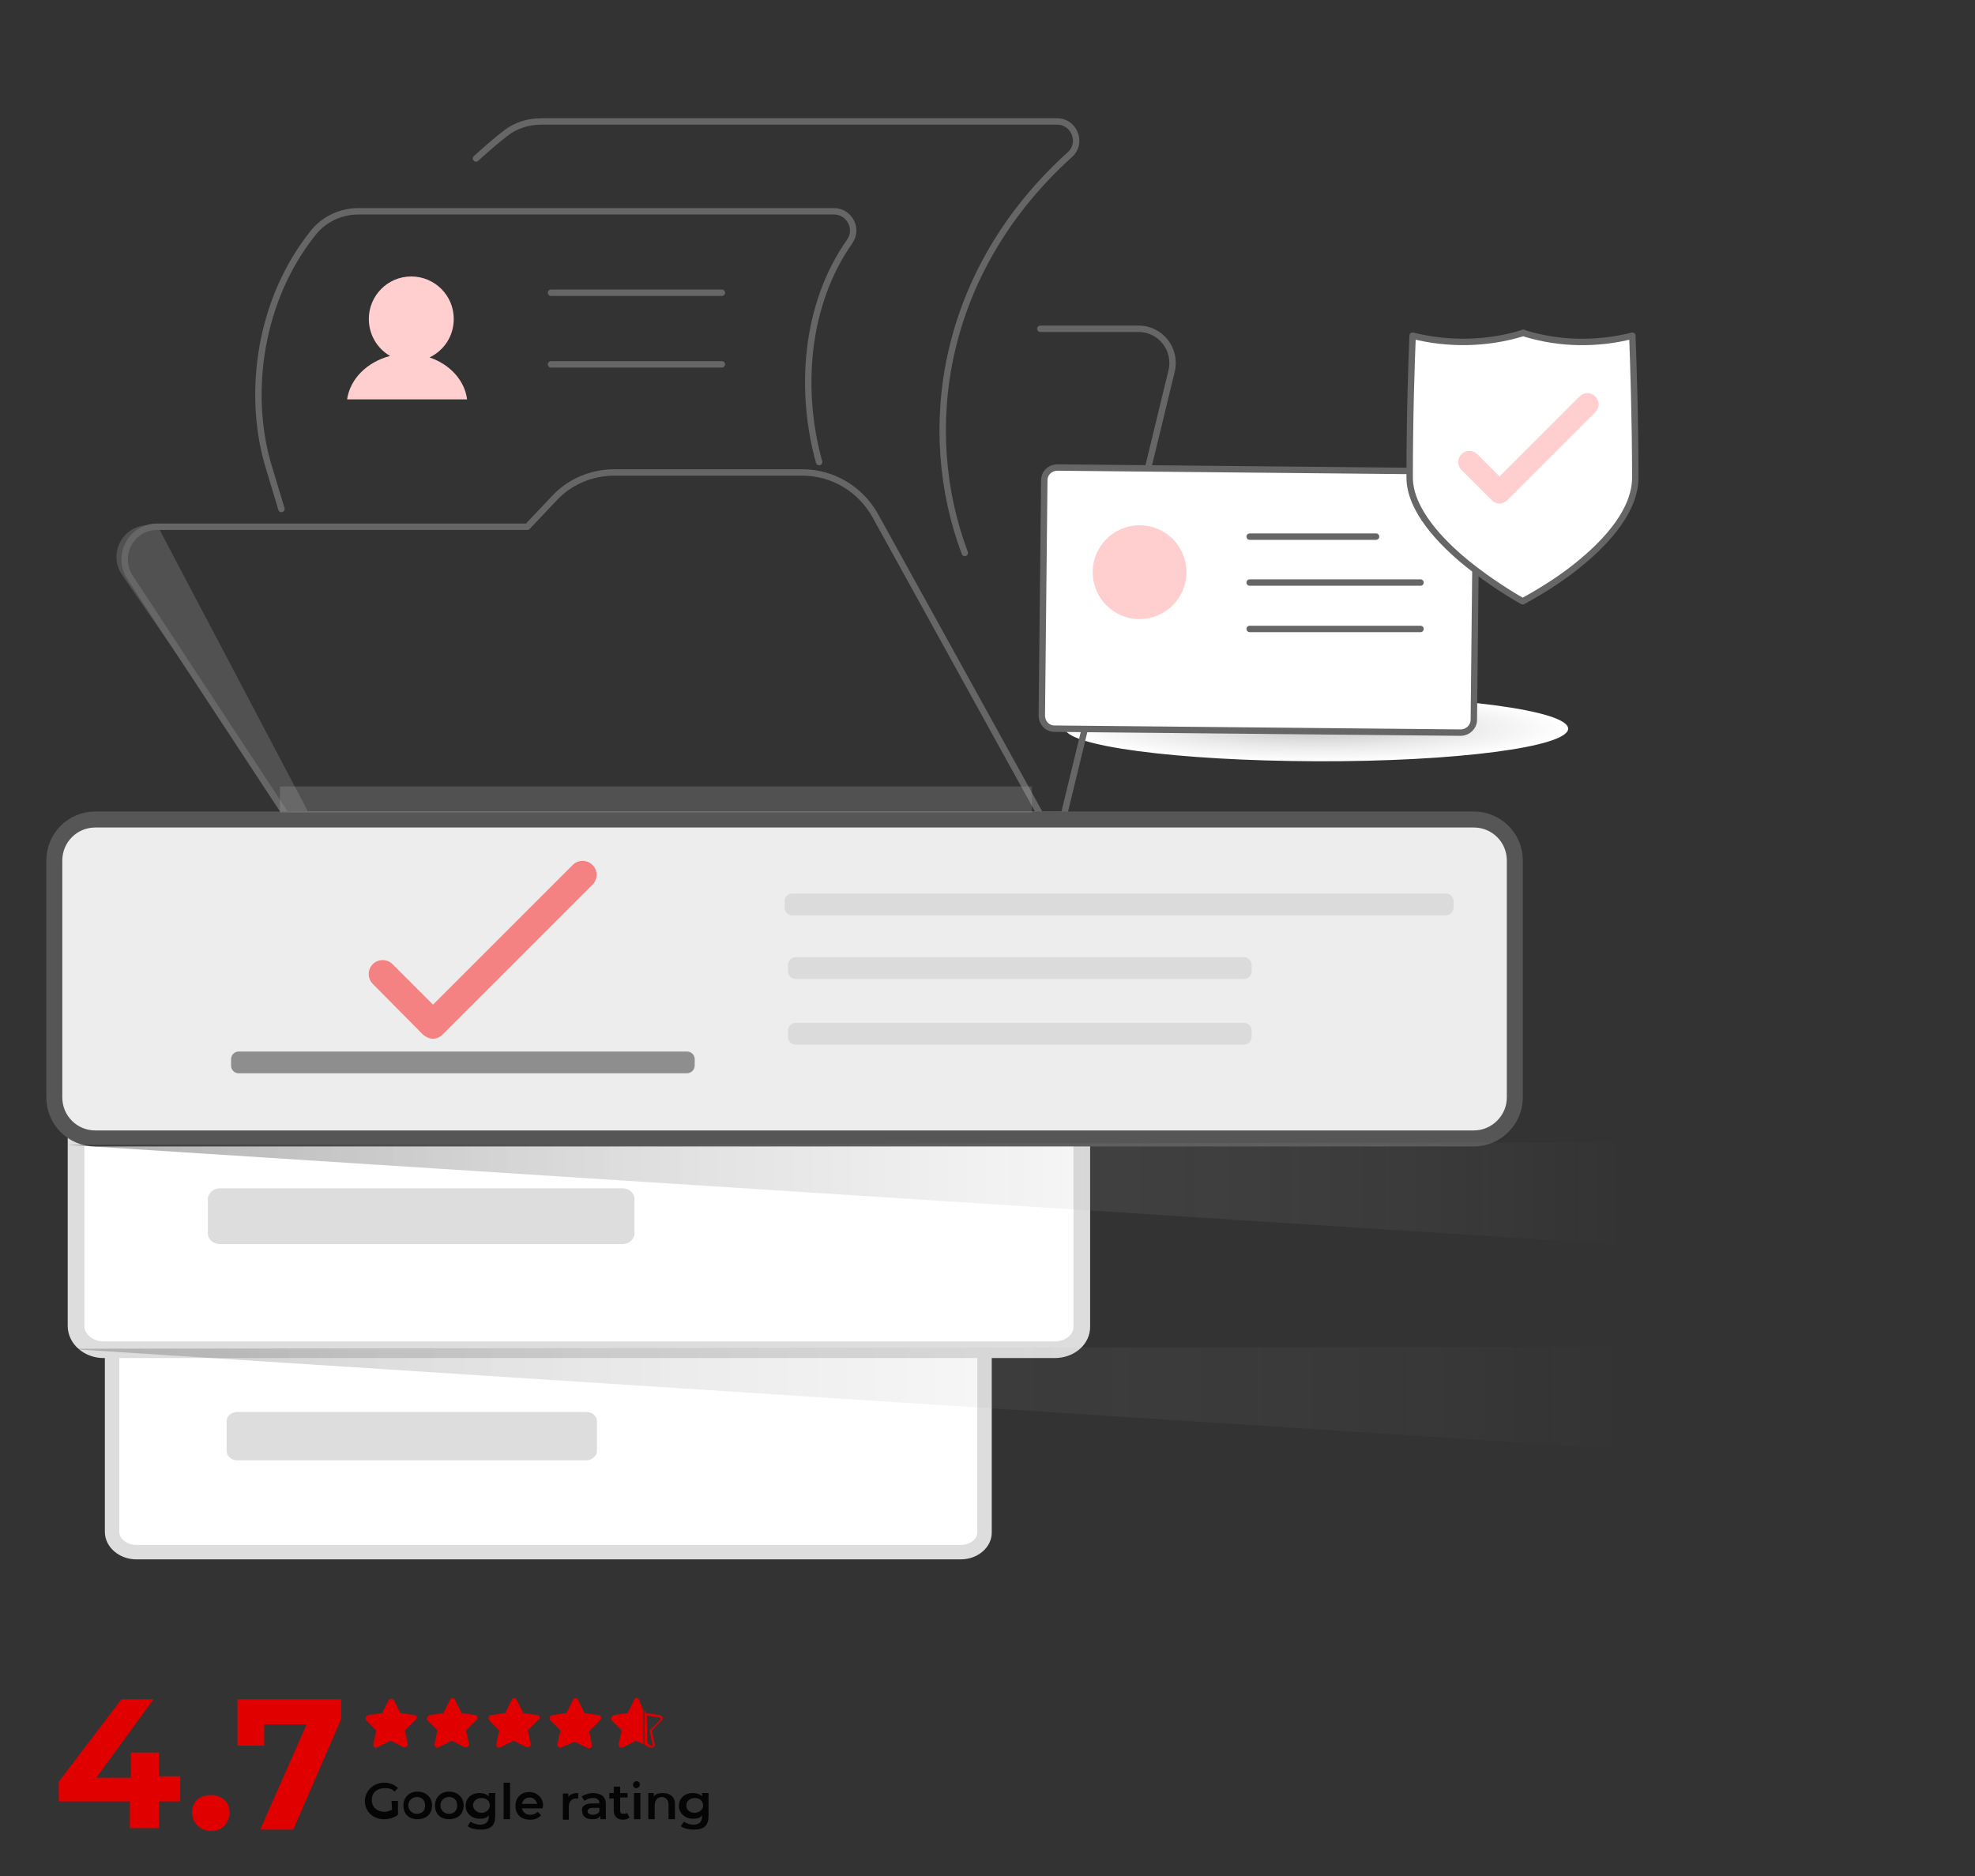 <?xml version="1.0" encoding="utf-8"?>
<!-- Generator: Adobe Illustrator 27.8.0, SVG Export Plug-In . SVG Version: 6.00 Build 0)  -->
<svg version="1.1" id="Layer_1" xmlns="http://www.w3.org/2000/svg" xmlns:xlink="http://www.w3.org/1999/xlink" x="0px" y="0px"
	 viewBox="0 0 400 380" style="enable-background:new 0 0 400 380;" xml:space="preserve">
<rect x="0" y="0" width="400" height="380" fill="#333333" stroke="none"/>
<style type="text/css">
	.st0{opacity:0.25;fill:#ADADAD;enable-background:new    ;}
	.st1{fill:url(#SVGID_1_);}
	.st2{fill:none;stroke:#666666;stroke-width:1.3;stroke-linecap:round;stroke-linejoin:round;stroke-miterlimit:10;}
	.st3{fill:#FFCFCF;}
	.st4{fill:#FFFFFF;stroke:#666666;stroke-width:1.3;stroke-linecap:round;stroke-linejoin:round;stroke-miterlimit:10;}
	.st5{fill:#E00000;}
	.st6{fill:#050505;}
	.st7{fill:#FFFFFF;stroke:#DDDDDD;stroke-width:2.923;stroke-miterlimit:10;}
	.st8{fill:#DDDDDD;}
	.st9{fill:#FFFFFF;stroke:#DDDDDD;stroke-width:3.372;stroke-miterlimit:10;}
	.st10{fill:#EDEDED;stroke:#565656;stroke-width:3.239;stroke-miterlimit:10;}
	.st11{fill:#8E8E8E;}
	.st12{fill:#DBDBDB;}
	.st13{fill:#F48282;}
	.st14{fill:url(#SVGID_00000167396814902348286690000004013327633206637476_);}
	.st15{opacity:0.65;fill:url(#SVGID_00000141434583353304221340000005158793271900436393_);}
</style>
<path class="st0" d="M62.7,165l-4.8-0.3l-33.2-48.3c-2.8-4.1,0-9.8,5-10l2.3,0.3L62.7,165z"/>
<radialGradient id="SVGID_1_" cx="633.615" cy="-59.685" r="59.605" gradientTransform="matrix(0.855 2.005686e-03 -2.804244e-04 0.113 -275.281 152.957)" gradientUnits="userSpaceOnUse">
	<stop  offset="0" style="stop-color:#C6C6C6"/>
	<stop  offset="0.612" style="stop-color:#ECECEC"/>
	<stop  offset="1" style="stop-color:#FFFFFF"/>
</radialGradient>
<path class="st1" d="M317.6,147.6c0,3.7-22.8,6.7-51,6.6c-28.2-0.1-51-3.1-51-6.8c0-3.7,22.8-6.6,51-6.6
	C294.8,140.9,317.6,143.9,317.6,147.6z"/>
<path class="st2" d="M162.5,95.7h-38.1c-4.6,0-9.1,1.9-12.2,5.3l-5.4,5.7h-75c-5.2,0-8.3,5.8-5.5,10.2L57.9,165h152.8l-33.4-60.5
	C174.3,99.1,168.7,95.7,162.5,95.7z"/>
<path class="st2" d="M62.7,165l152.8,0l21.8-89.9c1-4.3-2.2-8.5-6.7-8.5l-19.9,0"/>
<path class="st2" d="M96.4,32.1c1.9-1.7,3.9-3.5,6-5.1c2-1.6,4.6-2.4,7.2-2.4l104.5,0c3.5,0,5.2,4.4,2.6,6.7
	c-26.3,23.8-30.6,56-21.3,80.7"/>
<path class="st2" d="M57,103.1l-2.8-9.3c-4.1-14.5-1.6-33.1,9.2-46.6c2.2-2.8,5.6-4.4,9.2-4.4h96.3c3.1,0,5,3.5,3.2,6.1
	c-9.3,13.2-10.1,30.8-6.2,44.7"/>
<path class="st3" d="M87,72.4c2.9-1.4,4.9-4.3,4.9-7.8c0-4.8-3.9-8.6-8.6-8.6c-4.8,0-8.6,3.9-8.6,8.6c0,3.2,1.7,6,4.3,7.5
	c-4.6,1.2-8.1,4.6-8.7,8.8h24.3C94.1,77,91.1,73.8,87,72.4z"/>
<line class="st2" x1="111.6" y1="73.8" x2="146.2" y2="73.8"/>
<line class="st2" x1="111.6" y1="59.3" x2="146.2" y2="59.3"/>
<path class="st2" d="M226.7,109"/>
<path class="st4" d="M295.8,148.4l-82.2-0.8c-1.5,0-2.6-1.2-2.6-2.7l0.5-47.6c0-1.5,1.2-2.6,2.7-2.6l82.2,0.8c1.5,0,2.6,1.2,2.6,2.7
	l-0.5,47.6C298.5,147.2,297.3,148.4,295.8,148.4z"/>
<g>
	<g>
		<g>
			<path class="st4" d="M286.1,68c-0.2,4.9-0.6,15.7-0.6,28.7c0,6.6,6.4,13.2,11.7,17.5c4.6,3.7,9.2,6.5,11.2,7.6
				c4.4-2.4,8.7-5.2,12.1-8.1c4.9-4.1,10.7-10.3,10.7-17c0-11.3-0.4-23.4-0.6-28.7c-7.1,1.8-14.6,1.7-21.6-0.4c0,0,0,0,0,0l-0.5-0.2
				l-0.2,0.1C301.1,69.7,293.3,69.8,286.1,68z"/>
			<path class="st3" d="M303.7,102c-0.6,0-1.1-0.2-1.6-0.7l-6.1-6.1c-0.9-0.9-0.9-2.3,0-3.2c0.9-0.9,2.3-0.9,3.2,0l4.5,4.5
				l16.2-16.2c0.9-0.9,2.3-0.9,3.2,0c0.9,0.9,0.9,2.3,0,3.2l-17.8,17.8C304.9,101.7,304.3,102,303.7,102z"/>
		</g>
	</g>
</g>
<line class="st2" x1="253.1" y1="108.7" x2="278.7" y2="108.7"/>
<line class="st2" x1="253.1" y1="118" x2="287.7" y2="118"/>
<line class="st2" x1="253.1" y1="127.4" x2="287.7" y2="127.4"/>
<g>
	<path class="st5" d="M83.9,347.4l-2.8-0.4l-1.3-2.6c-0.2-0.4-0.9-0.4-1.1,0l-1.3,2.6l-2.8,0.4c-0.6,0.2-0.7,0.7-0.4,1.1l2,2
		l-0.6,2.8c0,0.6,0.4,0.9,0.9,0.6l2.6-1.3l2.6,1.3c0.4,0.2,0.9-0.2,0.9-0.6l-0.6-2.8l2-2C84.6,348.1,84.5,347.5,83.9,347.4z"/>
	<path class="st5" d="M96.3,347.4l-2.8-0.4l-1.3-2.6c-0.2-0.6-0.9-0.6-1.1,0l-1.3,2.6l-2.8,0.4c-0.4,0.2-0.7,0.7-0.4,1.1l2,2
		l-0.6,2.8c0,0.6,0.4,0.9,0.9,0.6l2.6-1.3l2.6,1.3c0.4,0.2,0.9-0.2,0.9-0.6l-0.6-2.8l2-2C97,348.1,96.8,347.5,96.3,347.4z"/>
	<path class="st5" d="M108.8,347.4L106,347l-1.3-2.6c-0.2-0.6-0.9-0.6-1.1,0l-1.3,2.6l-2.8,0.4c-0.6,0-0.7,0.7-0.4,1.1l2,2l-0.6,2.8
		c0,0.6,0.4,0.9,0.9,0.6l2.6-1.3l2.6,1.3c0.4,0.2,0.9-0.2,0.9-0.6l-0.6-2.8l2-2C109.6,348.1,109.4,347.5,108.8,347.4z"/>
	<path class="st5" d="M121.2,347.4l-2.8-0.4l-1.3-2.6c-0.2-0.6-0.9-0.6-1.1,0l-1.3,2.6l-2.8,0.4c-0.6,0-0.7,0.7-0.4,1.1l2,2
		l-0.6,2.8c0,0.6,0.4,0.9,0.9,0.6l2.6-1.1l2.6,1.3c0.4,0.2,0.9-0.2,0.9-0.6l-0.6-2.8l2-2C122,348.1,121.8,347.5,121.2,347.4z"/>
	<path class="st5" d="M129.5,344.4c-0.2-0.6-0.9-0.6-1.1,0l-1.3,2.6l-2.8,0.4c-0.4,0.2-0.7,0.7-0.4,1.1l2,2l-0.6,2.8
		c0,0.6,0.4,0.9,0.9,0.6l2.6-1.3l1.5,0.7v-6.8L129.5,344.4z"/>
	<g>
		<path class="st5" d="M131,347.5l2.6,0.4c0.2,0,0.2,0,0.2,0.2v0.2l-2,2c-0.2,0.2-0.2,0.2-0.2,0.4l0.6,2.8v0.2l0,0c0,0,0,0-0.2,0
			l-0.9-0.6L131,347.5 M130.5,346.4v7l1.1,0.6c0.2,0,0.2,0,0.4,0c0.4,0,0.7-0.4,0.6-0.7l-0.6-2.8l2-2c0.4-0.4,0.2-0.9-0.4-1.1
			l-2.8-0.4L130.5,346.4L130.5,346.4z"/>
	</g>
</g>
<g>
	<path class="st5" d="M36.5,364.9h-4.3v5.4h-5.9v-5.4H11.9v-4l12.7-16.7h6.5l-11.6,15.9h7V355h5.7v4.8h4.3
		C36.5,359.8,36.5,364.9,36.5,364.9z"/>
	<path class="st5" d="M38.9,367.1c0-2.2,1.6-3.5,3.8-3.5s3.8,1.4,3.8,3.5c0,2.2-1.6,3.8-3.8,3.8C40.5,370.8,38.9,369.2,38.9,367.1z"
		/>
	<path class="st5" d="M69.1,344.2v4l-9.7,22.4h-6.7l9.4-21.3h-8.6v4.3h-5.4v-9.4H69.1L69.1,344.2z"/>
</g>
<g>
	<path class="st6" d="M79.3,364.8h1.3v2.8c-0.7,0.6-1.9,0.9-2.8,0.9c-2.2,0-3.9-1.5-3.9-3.7c0-2,1.7-3.7,3.9-3.7
		c1.1,0,2.2,0.4,2.8,1.1l-0.7,0.7c-0.6-0.6-1.1-0.7-2-0.7c-1.5,0-2.6,0.9-2.6,2.4s1.1,2.4,2.6,2.4c0.6,0,0.9-0.2,1.5-0.4L79.3,364.8
		L79.3,364.8L79.3,364.8L79.3,364.8z"/>
	<path class="st6" d="M81.7,365.7c0-1.7,1.3-2.8,2.8-2.8c1.7,0,3,1.1,3,2.8s-1.1,2.8-3,2.8C82.8,368.5,81.7,367.4,81.7,365.7z
		 M86.1,365.7c0-1.1-0.7-1.7-1.7-1.7c-0.9,0-1.7,0.7-1.7,1.7c0,0.9,0.7,1.7,1.7,1.7C85.4,367.4,86.1,366.9,86.1,365.7z"/>
	<path class="st6" d="M88.1,365.7c0-1.7,1.3-2.8,2.8-2.8c1.7,0,3,1.1,3,2.8s-1.1,2.8-3,2.8C89.2,368.5,88.1,367.4,88.1,365.7z
		 M92.6,365.7c0-1.1-0.7-1.7-1.7-1.7c-0.9,0-1.7,0.7-1.7,1.7c0,0.9,0.7,1.7,1.7,1.7C91.8,367.4,92.6,366.9,92.6,365.7z"/>
	<path class="st6" d="M100.3,363.2v4.6c0,2-0.9,2.8-3,2.8c-0.9,0-2-0.2-2.6-0.7l0.6-0.9c0.6,0.4,1.3,0.6,2,0.6
		c1.1,0,1.7-0.6,1.7-1.7v-0.2c-0.4,0.6-1.1,0.7-1.9,0.7c-1.5,0-2.8-1.1-2.8-2.6s1.1-2.6,2.8-2.6c0.7,0,1.5,0.2,1.9,0.7v-0.7
		L100.3,363.2L100.3,363.2z M99.2,365.7c0-0.9-0.7-1.5-1.7-1.5c-0.9,0-1.7,0.6-1.7,1.5c0,0.7,0.7,1.5,1.7,1.5S99.2,366.5,99.2,365.7
		z"/>
	<path class="st6" d="M102,361.1h1.3v7.4H102V361.1z"/>
	<path class="st6" d="M109.9,366.3h-4.2c0.2,0.7,0.7,1.3,1.7,1.3c0.6,0,1.1-0.2,1.5-0.6l0.7,0.7c-0.6,0.6-1.3,0.9-2.2,0.9
		c-1.9,0-3-1.1-3-2.8s1.1-2.8,2.8-2.8c1.5,0,2.8,1.1,2.8,2.8C109.9,365.9,109.9,366.1,109.9,366.3z M105.7,365.4h3.1
		c-0.2-0.7-0.7-1.3-1.5-1.3C106.4,364.1,105.9,364.6,105.7,365.4z"/>
	<path class="st6" d="M117.1,363.2v1.1c-0.2,0-0.2,0-0.4,0c-0.9,0-1.5,0.6-1.5,1.7v2.6H114v-5.3h1.1v0.7
		C115.5,363.4,116.2,363.2,117.1,363.2z"/>
	<path class="st6" d="M122.7,365.4v3.1h-1.1v-0.7c-0.4,0.6-0.9,0.7-1.7,0.7c-1.3,0-2-0.7-2-1.7c-0.2-0.7,0.4-1.5,2-1.5h1.5l0,0
		c0-0.7-0.4-1.1-1.3-1.1c-0.6,0-1.3,0.2-1.7,0.6l-0.6-0.9c0.6-0.4,1.5-0.7,2.2-0.7C121.7,363.2,122.7,363.9,122.7,365.4z
		 M121.4,366.9v-0.7h-1.3c-0.9,0-1.1,0.4-1.1,0.7c0,0.4,0.4,0.7,1.1,0.7C120.6,367.6,121.2,367.4,121.4,366.9z"/>
	<path class="st6" d="M127.5,368.2c-0.4,0.2-0.7,0.4-1.3,0.4c-1.1,0-1.9-0.6-1.9-1.9v-2.4h-0.9v-1.1h0.9v-1.3h1.3v1.3h1.5v0.9h-1.5
		v2.6c0,0.6,0.2,0.7,0.7,0.7c0.2,0,0.6,0,0.7-0.2L127.5,368.2z"/>
	<path class="st6" d="M128.2,361.5c0-0.4,0.4-0.7,0.7-0.7c0.6,0,0.7,0.4,0.7,0.7c0,0.4-0.4,0.7-0.7,0.7
		C128.6,362.3,128.2,361.9,128.2,361.5z M128.4,363.2h1.3v5.3h-1.3V363.2z"/>
	<path class="st6" d="M136.7,365.4v3.1h-1.3v-3c0-0.9-0.6-1.5-1.3-1.5c-0.9,0-1.5,0.6-1.5,1.7v2.8h-1.3v-5.3h1.1v0.7
		c0.4-0.6,1.1-0.7,1.9-0.7C135.6,363.2,136.7,363.9,136.7,365.4z"/>
	<path class="st6" d="M143.5,363.2v4.6c0,2-0.9,2.8-3,2.8c-0.9,0-2-0.2-2.6-0.7l0.6-0.9c0.6,0.4,1.3,0.6,2,0.6
		c1.1,0,1.7-0.6,1.7-1.7v-0.2c-0.4,0.6-1.1,0.7-1.9,0.7c-1.5,0-2.8-1.1-2.8-2.6s1.1-2.6,2.8-2.6c0.7,0,1.5,0.2,1.9,0.7v-0.7
		L143.5,363.2L143.5,363.2z M142.4,365.7c0-0.9-0.7-1.5-1.7-1.5c-0.9,0-1.7,0.6-1.7,1.5s0.7,1.5,1.7,1.5S142.4,366.5,142.4,365.7z"
		/>
</g>
<path class="st7" d="M194.6,314.4h-167c-2.7,0-4.9-1.9-4.9-4.1V262c0-2.3,2.2-4.1,4.9-4.1h166.9c2.7,0,4.9,1.9,4.9,4.1v48.3
	C199.5,312.5,197.3,314.4,194.6,314.4z"/>
<path class="st8" d="M118.7,295.8H48.1c-1.2,0-2.2-0.8-2.2-1.9v-6c0-1.1,1-1.9,2.2-1.9h70.6c1.2,0,2.2,0.8,2.2,1.9v6
	C120.9,294.9,119.9,295.8,118.7,295.8z"/>
<path class="st9" d="M213.6,273.4H21c-3.1,0-5.6-2.2-5.6-4.8v-55.7c0-2.6,2.5-4.8,5.6-4.8h192.5c3.1,0,5.6,2.2,5.6,4.8v55.7
	C219.2,271.3,216.7,273.4,213.6,273.4z"/>
<path class="st8" d="M126,252H44.6c-1.4,0-2.5-0.9-2.5-2.2v-6.9c0-1.2,1.1-2.2,2.5-2.2H126c1.4,0,2.5,0.9,2.5,2.2v6.9
	C128.5,251,127.4,252,126,252z"/>
<path class="st10" d="M298.5,230.6H19.3c-4.6,0-8.3-3.7-8.3-8.3v-48c0-4.6,3.7-8.3,8.3-8.3h279.2c4.6,0,8.3,3.7,8.3,8.3v48
	C306.8,226.9,303,230.6,298.5,230.6z"/>
<path class="st11" d="M139.1,217.4H48.3c-0.8,0-1.5-0.7-1.5-1.5v-1.4c0-0.8,0.7-1.5,1.5-1.5h90.9c0.8,0,1.5,0.7,1.5,1.5v1.3
	C140.7,216.7,140,217.4,139.1,217.4z"/>
<path class="st12" d="M251.9,198.3h-90.8c-0.8,0-1.5-0.7-1.5-1.5v-1.4c0-0.8,0.7-1.5,1.5-1.5H252c0.8,0,1.5,0.7,1.5,1.5v1.3
	C253.5,197.6,252.8,198.3,251.9,198.3z"/>
<path class="st12" d="M251.9,211.6h-90.8c-0.8,0-1.5-0.7-1.5-1.5v-1.4c0-0.8,0.7-1.5,1.5-1.5H252c0.8,0,1.5,0.7,1.5,1.5v1.3
	C253.5,210.9,252.8,211.6,251.9,211.6z"/>
<path class="st12" d="M292.8,185.4H160.4c-0.8,0-1.5-0.7-1.5-1.5v-1.4c0-0.8,0.7-1.5,1.5-1.5h132.5c0.8,0,1.5,0.7,1.5,1.5v1.3
	C294.4,184.7,293.7,185.4,292.8,185.4z"/>
<path class="st13" d="M87.7,210.4c-0.7,0-1.4-0.3-2-0.8l-10.2-10.3c-1.1-1.1-1.1-2.9,0-4s2.9-1.1,4,0l8.2,8.2l28.3-28.3
	c1.1-1.1,2.9-1.1,4,0s1.1,2.9,0,4l-30.3,30.3C89.1,210.1,88.4,210.4,87.7,210.4z"/>
<rect x="56.7" y="159.3" class="st0" width="152.3" height="5.3"/>
<circle class="st3" cx="230.8" cy="115.9" r="9.5"/>
<linearGradient id="SVGID_00000101802811985074481670000011997904715421071783_" gradientUnits="userSpaceOnUse" x1="329.18" y1="241.748" x2="13.562" y2="241.748">
	<stop  offset="0" style="stop-color:#FFFFFF;stop-opacity:0"/>
	<stop  offset="1" style="stop-color:#000000;stop-opacity:0.32"/>
</linearGradient>
<polygon style="fill:url(#SVGID_00000101802811985074481670000011997904715421071783_);" points="13.6,231.9 329.2,231.4 
	328.3,252.1 "/>
<linearGradient id="SVGID_00000058573359287835640180000012753352078308077980_" gradientUnits="userSpaceOnUse" x1="329.18" y1="283.116" x2="13.562" y2="283.116">
	<stop  offset="0" style="stop-color:#FFFFFF;stop-opacity:0"/>
	<stop  offset="1" style="stop-color:#000000;stop-opacity:0.32"/>
</linearGradient>
<polygon style="opacity:0.65;fill:url(#SVGID_00000058573359287835640180000012753352078308077980_);" points="13.6,273.2 
	329.2,272.8 328.3,293.5 "/>
</svg>
